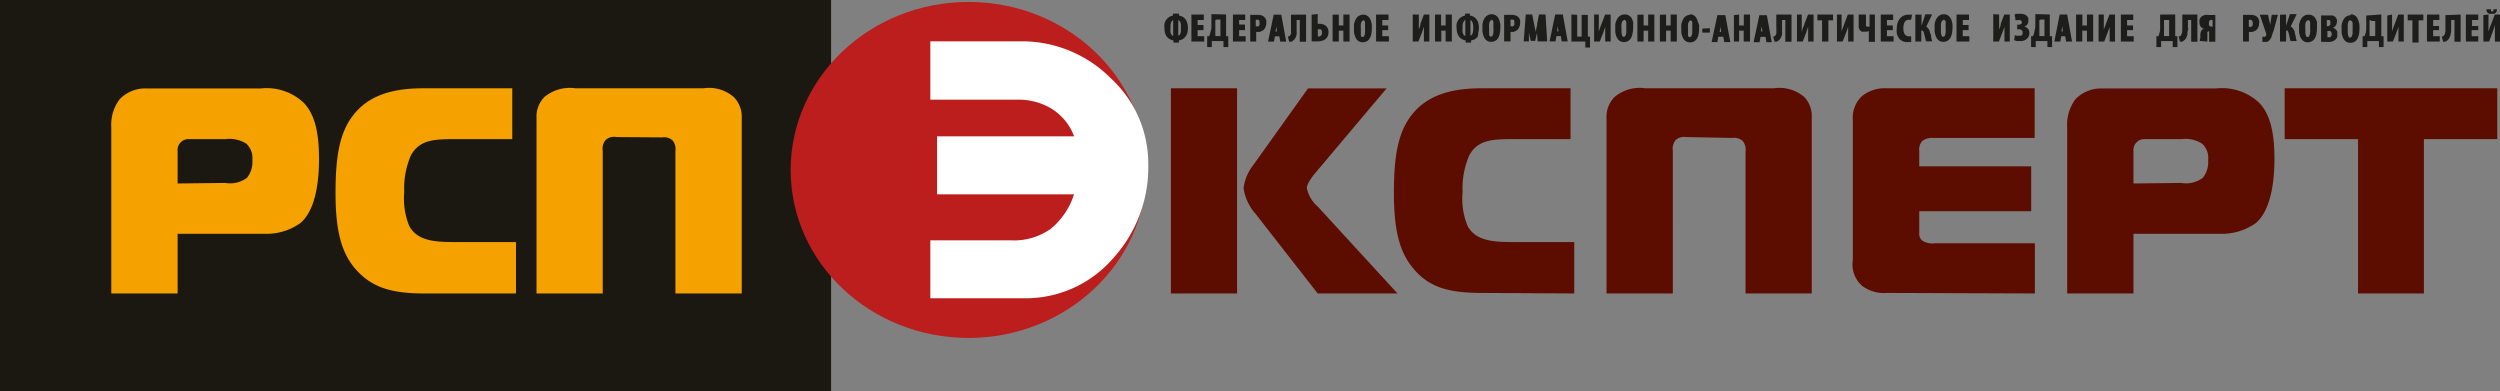 <svg id="Слой_1" data-name="Слой 1" xmlns="http://www.w3.org/2000/svg" width="230" height="36" viewBox="0 0 230 36"><rect x="0" y="0" width="230" height="36" fill="#808080" stroke="none"/><defs><style>.cls-1{fill:#1b1811;}.cls-2{fill:#f5a100;}.cls-3{fill:#bc1d1d;}.cls-4{fill:#fff;}.cls-5{fill:#5d0c00;}.cls-6{fill:#1d1d1b;}</style></defs><title>media-103</title><polygon class="cls-1" points="0 36 76.46 36 76.46 0 0 0 0 36 0 36"/><path class="cls-2" d="M16.34,27V21.51h8a5.37,5.37,0,0,0,3.31-1c1.6-1.37,1.7-4.6,1.7-5.91,0-2.72-.51-4.2-1.4-5.14a5,5,0,0,0-4-1.32H13.51a3.24,3.24,0,0,0-2.51,1,3.9,3.9,0,0,0-.76,2.58V27Zm0-10.12V13.9a1,1,0,0,1,1.05-1.1h3.37a2.88,2.88,0,0,1,1.92.43,1.82,1.82,0,0,1,.54,1.48,2.36,2.36,0,0,1-.49,1.64,2.58,2.58,0,0,1-2,.48ZM47.47,27V22.27H42.23c-2,0-3.77,0-4.58-1.48a6.69,6.69,0,0,1-.46-3.12,7.6,7.6,0,0,1,.62-3.39c.84-1.51,2.32-1.48,4.32-1.48h5V8.12h-8c-2.13,0-4.89.24-6.61,2.45-1.35,1.69-1.65,4.06-1.65,7.21,0,3.6.6,5.46,1.73,6.85C34.2,26.54,36.17,27,39.11,27ZM60.93,12.64a1.19,1.19,0,0,1,.94.27,1.28,1.28,0,0,1,.27,1V27h6.1V10.84a2.58,2.58,0,0,0-.73-1.91,3.48,3.48,0,0,0-2.78-.81H52.92a3.64,3.64,0,0,0-2.84.81,2.56,2.56,0,0,0-.72,1.91V27h6.09V13.88a1.25,1.25,0,0,1,.27-1,1.15,1.15,0,0,1,1-.27Z"/><path class="cls-3" d="M89.11,31.09c9,0,16.37-6.92,16.37-15.45S98.15.18,89.11.18,72.74,7.1,72.74,15.64s7.33,15.45,16.37,15.45Z"/><path class="cls-4" d="M98.81,17.88a6.73,6.73,0,0,1-2.14,3.17A5.82,5.82,0,0,1,93,22.11H85.59v5.33h8.58a10.65,10.65,0,0,0,8.26-3.7,12.43,12.43,0,0,0,3.21-8.59,10.67,10.67,0,0,0-3.5-8,11.53,11.53,0,0,0-8.21-3.35H85.59V9.17h8a5.91,5.91,0,0,1,3,.74,5.08,5.08,0,0,1,2.23,2.63H86.21v5.34Z"/><path class="cls-5" d="M107.72,27h6.09V8.12h-6.09V27Zm20.85,0-7.34-8a3,3,0,0,1-1-1.7c0-.16.09-.56.79-1.4l6.55-7.77h-7.23l-5.07,7.1a4.17,4.17,0,0,0-.86,2.1,4.54,4.54,0,0,0,1.1,2.34L121.23,27Zm16.26,0V22.27H139.6c-2,0-3.77,0-4.58-1.48a6.54,6.54,0,0,1-.46-3.12,7.6,7.6,0,0,1,.62-3.39c.83-1.51,2.32-1.48,4.31-1.48h5V8.12h-8c-2.13,0-4.88.24-6.61,2.45-1.34,1.69-1.64,4.06-1.64,7.21,0,3.6.59,5.46,1.73,6.85,1.53,1.91,3.5,2.32,6.44,2.32Zm14.54-14.31a1.2,1.2,0,0,1,.95.27,1.28,1.28,0,0,1,.27,1V27h6.09V10.84A2.56,2.56,0,0,0,166,8.93a3.5,3.5,0,0,0-2.78-.81H151.36a3.61,3.61,0,0,0-2.83.81,2.58,2.58,0,0,0-.73,1.91V27h6.1V13.88a1.25,1.25,0,0,1,.27-1,1.13,1.13,0,0,1,.94-.27ZM187.21,27V22.38H178a1.71,1.71,0,0,1-1.16-.25.82.82,0,0,1-.27-.7v-2h10.3V15.3h-10.3V13.88a1.16,1.16,0,0,1,.29-.92,1.53,1.53,0,0,1,1-.27h9.33V8.12H173.56a3.33,3.33,0,0,0-2.29.75,2.72,2.72,0,0,0-.81,2.16v12.9a2.6,2.6,0,0,0,.86,2.37,3.37,3.37,0,0,0,2.3.65Zm9.07,0V21.51h7.95a5.38,5.38,0,0,0,3.32-1c1.59-1.37,1.7-4.6,1.7-5.91,0-2.72-.51-4.2-1.4-5.14a5,5,0,0,0-4-1.32H193.44a3.28,3.28,0,0,0-2.51,1,3.94,3.94,0,0,0-.75,2.58V27Zm0-10.12V13.9a1,1,0,0,1,1.05-1.1h3.37a2.85,2.85,0,0,1,1.91.43,1.78,1.78,0,0,1,.54,1.48,2.36,2.36,0,0,1-.48,1.64,2.58,2.58,0,0,1-2,.48ZM223,27V12.8h6.75V8.12H210.19V12.8h6.75V27Z"/><path class="cls-6" d="M107.91,1.25v.18a.75.75,0,0,0-.24.08,1.14,1.14,0,0,0-.23.15,1.37,1.37,0,0,0-.19.22,1.25,1.25,0,0,0-.12.31,1.46,1.46,0,0,0,0,.38,1.51,1.51,0,0,0,.1.6.91.91,0,0,0,.29.37,1.08,1.08,0,0,0,.44.18v.2h.5v-.2a1.17,1.17,0,0,0,.33-.11.82.82,0,0,0,.26-.23.92.92,0,0,0,.18-.34,1.75,1.75,0,0,0,.06-.48,1.59,1.59,0,0,0-.07-.46,1,1,0,0,0-.17-.34.78.78,0,0,0-.26-.22.92.92,0,0,0-.33-.11V1.25Zm0,2.05a.24.24,0,0,1-.12-.09.67.67,0,0,1-.1-.24,1.41,1.41,0,0,1,0-.39,2.73,2.73,0,0,1,0-.32,2.18,2.18,0,0,1,.06-.22.48.48,0,0,1,.09-.13.18.18,0,0,1,.09-.07V3.3Zm.49-1.46a.24.24,0,0,1,.09.06.31.31,0,0,1,.09.12.58.58,0,0,1,.06.22,1.55,1.55,0,0,1,0,.33,1.55,1.55,0,0,1,0,.33.64.64,0,0,1-.06.22.41.41,0,0,1-.08.13.24.24,0,0,1-.1,0V1.84Zm2.32.46h-.54V1.84h.57v-.5h-1.14V3.82h1.18V3.33h-.61V2.77h.54V2.3Zm.73-1V2c0,.13,0,.26,0,.39s0,.27-.05.41a2.68,2.68,0,0,1-.07.27,1.14,1.14,0,0,1-.09.26l-.18,0,0,1h.43l0-.55h1.07l0,.55H113l0-1-.2,0v-2Zm.52.5h.31V3.32h-.47a.57.57,0,0,0,0-.14l0-.16,0-.16c0-.13,0-.25,0-.38s0-.27,0-.4V1.84Zm2.53.46H114V1.84h.56v-.5h-1.13V3.82h1.17V3.33H114V2.77h.54V2.3ZM115,3.82h.57V2.94h.08l.21,0a.9.9,0,0,0,.21-.08.62.62,0,0,0,.19-.12.62.62,0,0,0,.17-.27.84.84,0,0,0,.07-.37,1.23,1.23,0,0,0,0-.2.7.7,0,0,0-.08-.2.37.37,0,0,0-.13-.15.44.44,0,0,0-.19-.12,1,1,0,0,0-.25-.06l-.29,0h-.38l-.16,0V3.82Zm.57-2,0,0h.06a.24.24,0,0,1,.15,0,.25.25,0,0,1,.09.13.47.47,0,0,1,0,.17.32.32,0,0,1,0,.17.22.22,0,0,1-.1.13.3.3,0,0,1-.18,0h-.06V1.81Zm2.13,1.52.08.49h.55l-.45-2.48h-.7l-.52,2.48h.55l.08-.49Zm-.35-.44.07-.47a.37.37,0,0,0,0-.12.77.77,0,0,0,0-.15l0-.16a.51.51,0,0,1,0-.13h0V2a.78.78,0,0,1,0,.16.77.77,0,0,1,0,.15c0,.05,0,.09,0,.12l.06.47Zm1.42-1.55V2.45c0,.14,0,.27,0,.37a1.08,1.08,0,0,1,0,.28.45.45,0,0,1-.11.19l-.08.06-.1,0,.12.48a.76.76,0,0,0,.21,0,.62.62,0,0,0,.17-.11.59.59,0,0,0,.2-.24,1,1,0,0,0,.11-.31,2.2,2.2,0,0,0,0-.37c0-.13,0-.26,0-.39V1.84h.29v2h.58V1.34Zm1.9,0V3.81l.22,0h.26a1.61,1.61,0,0,0,.51-.07.77.77,0,0,0,.34-.2.63.63,0,0,0,.16-.24.9.9,0,0,0,.06-.34.76.76,0,0,0-.1-.41.62.62,0,0,0-.27-.26,1.08,1.08,0,0,0-.42-.1h-.2v-.9Zm.57,1.35h.1a.25.25,0,0,1,.16,0,.23.23,0,0,1,.1.12.56.56,0,0,1,0,.36.45.45,0,0,1-.11.13.29.29,0,0,1-.17.05h-.08V2.69Zm1.36-1.35V3.82h.57v-1h.42v1h.57V1.34h-.57v1h-.42v-1Zm2.8,0a.66.66,0,0,0-.32.08.67.67,0,0,0-.25.19,1.15,1.15,0,0,0-.16.29,1.22,1.22,0,0,0-.1.34,2.19,2.19,0,0,0,0,.36,2.23,2.23,0,0,0,0,.37,2,2,0,0,0,.09.35,1.32,1.32,0,0,0,.15.29.68.68,0,0,0,.24.2.79.79,0,0,0,.32.07.82.82,0,0,0,.35-.08.63.63,0,0,0,.26-.23,1.3,1.3,0,0,0,.17-.41,2.64,2.64,0,0,0,.06-.6,2.35,2.35,0,0,0,0-.26,1.28,1.28,0,0,0-.05-.27,1.34,1.34,0,0,0-.09-.26,1.07,1.07,0,0,0-.15-.22.66.66,0,0,0-.21-.15.65.65,0,0,0-.29-.06Zm0,.5a.16.16,0,0,1,.11.05.48.48,0,0,1,.07.16,1.5,1.5,0,0,1,0,.24,2.81,2.81,0,0,1,0,.3,2.63,2.63,0,0,1,0,.43.74.74,0,0,1-.07.27c0,.06-.08.1-.13.1a.18.18,0,0,1-.1,0,.32.32,0,0,1-.08-.13,1.11,1.11,0,0,1,0-.24,3.57,3.57,0,0,1,0-.37,2.59,2.59,0,0,1,0-.44.55.55,0,0,1,.09-.25.15.15,0,0,1,.13-.08Zm2.31.49h-.54V1.84h.57v-.5h-1.14V3.82h1.18V3.33h-.61V2.77h.54V2.3Zm2.26-1V3.82h.52l.33-.83a.7.7,0,0,1,.06-.17l.06-.18.06-.18a1.24,1.24,0,0,0,0-.16h0c0,.07,0,.16,0,.27s0,.23,0,.37v.88h.5V1.34H131l-.33.87s0,.09,0,.15a1.71,1.71,0,0,0-.07.18l-.07.18a1.54,1.54,0,0,0,0,.17h0c0-.06,0-.12,0-.2a2.16,2.16,0,0,0,0-.28c0-.1,0-.21,0-.32V1.34Zm2.05,0V3.82h.58v-1H133v1h.57V1.34H133v1h-.42v-1Zm2.77-.09v.18a.75.75,0,0,0-.24.08,1.14,1.14,0,0,0-.23.15,1,1,0,0,0-.18.22,1,1,0,0,0-.13.31,1.46,1.46,0,0,0,0,.38,1.5,1.5,0,0,0,.11.6.83.83,0,0,0,.29.37,1,1,0,0,0,.43.18v.2h.5v-.2a1.35,1.35,0,0,0,.34-.11.94.94,0,0,0,.26-.23A1.08,1.08,0,0,0,136,3a1.75,1.75,0,0,0,.06-.48A1.6,1.6,0,0,0,136,2.1a.85.85,0,0,0-.18-.34.78.78,0,0,0-.26-.22.92.92,0,0,0-.33-.11V1.25Zm0,2.05a.22.22,0,0,1-.13-.09.91.91,0,0,1-.1-.24,1.41,1.41,0,0,1,0-.39,2.73,2.73,0,0,1,0-.32,1,1,0,0,1,.07-.22.32.32,0,0,1,.08-.13.17.17,0,0,1,.1-.07V3.3Zm.49-1.46a.24.24,0,0,1,.09.06.23.23,0,0,1,.08.12.81.81,0,0,1,.07.22,2.73,2.73,0,0,1,0,.66,2.18,2.18,0,0,1-.06.22.73.73,0,0,1-.09.13.2.2,0,0,1-.09,0V1.84Zm1.93-.53a.69.69,0,0,0-.32.08.72.72,0,0,0-.24.19,1.17,1.17,0,0,0-.17.29,1.69,1.69,0,0,0-.09.34,2.19,2.19,0,0,0,0,.36,2.23,2.23,0,0,0,0,.37,2,2,0,0,0,.09.35,1,1,0,0,0,.15.29.68.68,0,0,0,.24.2.79.79,0,0,0,.32.07.74.74,0,0,0,.34-.08.6.6,0,0,0,.27-.23,1.3,1.3,0,0,0,.17-.41,2.64,2.64,0,0,0,.06-.6,2.35,2.35,0,0,0,0-.26,2.56,2.56,0,0,0-.05-.27,1.34,1.34,0,0,0-.09-.26,1.07,1.07,0,0,0-.15-.22.8.8,0,0,0-.21-.15.7.7,0,0,0-.3-.06Zm0,.5a.16.16,0,0,1,.11.05.48.48,0,0,1,.07.16,1.5,1.5,0,0,1,0,.24c0,.09,0,.19,0,.3a2.63,2.63,0,0,1,0,.43.74.74,0,0,1-.07.27c0,.06-.08.1-.13.1a.18.18,0,0,1-.1,0,.32.32,0,0,1-.08-.13A1.11,1.11,0,0,1,137,3a3.57,3.57,0,0,1,0-.37,2.59,2.59,0,0,1,0-.44.55.55,0,0,1,.09-.25.15.15,0,0,1,.13-.08Zm1.2,2h.56V2.94H139l.21,0a.9.9,0,0,0,.21-.08.62.62,0,0,0,.19-.12.73.73,0,0,0,.17-.27.84.84,0,0,0,.07-.37.64.64,0,0,0,0-.2.68.68,0,0,0-.07-.2.37.37,0,0,0-.13-.15.41.41,0,0,0-.2-.12.84.84,0,0,0-.24-.06l-.29,0h-.38l-.16,0V3.82Zm.56-2,.05,0h.06a.24.24,0,0,1,.15,0,.25.25,0,0,1,.09.13.88.88,0,0,1,0,.17.88.88,0,0,1,0,.17.22.22,0,0,1-.1.13.3.3,0,0,1-.18,0h-.07V1.81Zm2.87,2h.5l-.15-2.48h-.6l-.16.8c0,.15-.05.3-.08.45a3.53,3.53,0,0,0-.06.42h0c0-.14-.05-.28-.08-.42l-.09-.45-.16-.8h-.59l-.19,2.48h.48l0-.78c0-.06,0-.14,0-.22s0-.17,0-.27,0-.18,0-.26h0a1.62,1.62,0,0,0,0,.2l0,.2c0,.06,0,.12,0,.18l0,.14.17.76h.41l.17-.76a1,1,0,0,1,0-.14l0-.18a1.42,1.42,0,0,0,0-.2,1.18,1.18,0,0,1,0-.2h0v.26a2.53,2.53,0,0,1,0,.27,1.77,1.77,0,0,1,0,.22l.05.78Zm1.76-.49.08.49h.55l-.45-2.48h-.7l-.52,2.48h.55l.08-.49Zm-.35-.44.07-.47a.37.37,0,0,0,0-.12l0-.15a1,1,0,0,1,0-.16c0-.05,0-.09,0-.13h0s0,.08,0,.13a.78.78,0,0,1,0,.16.77.77,0,0,1,0,.15c0,.05,0,.09,0,.12l.06.47Zm1.32-1.55V3.82h1.28l0,.55h.43l0-1-.2,0v-2h-.57v2h-.41v-2Zm2.09,0V3.82h.52l.32-.83.06-.17.06-.18a.64.64,0,0,0,.06-.18,1.42,1.42,0,0,0,0-.16h0c0,.07,0,.16,0,.27s0,.23,0,.37,0,.29,0,.45v.43h.5V1.34h-.51l-.33.87a1.16,1.16,0,0,0-.06.15l-.07.18-.06.18-.06.17h0a1.48,1.48,0,0,1,0-.2c0-.08,0-.17,0-.28s0-.21,0-.32,0-.23,0-.35v-.4Zm2.78,0a.66.66,0,0,0-.32.08.57.57,0,0,0-.24.19.92.92,0,0,0-.17.29,1.22,1.22,0,0,0-.1.34,2.19,2.19,0,0,0,0,.36,2.22,2.22,0,0,0,0,.37,1.37,1.37,0,0,0,.08.35,1.32,1.32,0,0,0,.15.29.91.91,0,0,0,.24.2.81.81,0,0,0,.33.07.77.77,0,0,0,.34-.08.63.63,0,0,0,.26-.23,1.1,1.1,0,0,0,.17-.41,2.6,2.6,0,0,0,.07-.6,2.46,2.46,0,0,0,0-.26,2.51,2.51,0,0,0,0-.27l-.09-.26a1.07,1.07,0,0,0-.15-.22.71.71,0,0,0-.22-.15.65.65,0,0,0-.29-.06Zm0,.5a.16.16,0,0,1,.11.05.48.48,0,0,1,.07.16,1.5,1.5,0,0,1,0,.24,2.81,2.81,0,0,1,0,.3c0,.17,0,.31,0,.43a.72.72,0,0,1-.08.27.15.15,0,0,1-.13.1.21.21,0,0,1-.1,0,.49.49,0,0,1-.08-.13,1.11,1.11,0,0,1-.05-.24,3.57,3.57,0,0,1,0-.37,1.78,1.78,0,0,1,0-.44.73.73,0,0,1,.08-.25.15.15,0,0,1,.13-.08Zm1.2-.47V3.82h.57v-1h.42v1h.57V1.34h-.57v1h-.42v-1Zm2.07,0V3.82h.57v-1h.42v1h.57V1.34h-.57v1h-.42v-1Zm2.8,0a.66.66,0,0,0-.32.08.67.67,0,0,0-.25.19,1.15,1.15,0,0,0-.16.29,1.22,1.22,0,0,0-.1.34,2.19,2.19,0,0,0,0,.36c0,.13,0,.25,0,.37a2,2,0,0,0,.09.35,1.32,1.32,0,0,0,.15.29.78.78,0,0,0,.24.2.79.79,0,0,0,.32.07.82.82,0,0,0,.35-.08.63.63,0,0,0,.26-.23,1.1,1.1,0,0,0,.17-.41,2.64,2.64,0,0,0,.06-.6,2.35,2.35,0,0,0,0-.26A1.28,1.28,0,0,0,156.2,2a1.34,1.34,0,0,0-.09-.26,1,1,0,0,0-.14-.22.86.86,0,0,0-.22-.15.65.65,0,0,0-.29-.06Zm0,.5a.16.16,0,0,1,.11.05.48.48,0,0,1,.07.16,1.5,1.5,0,0,1,0,.24,2.81,2.81,0,0,1,0,.3c0,.17,0,.31,0,.43a1,1,0,0,1-.08.27.16.16,0,0,1-.13.1.21.21,0,0,1-.1,0,.32.32,0,0,1-.08-.13,1.11,1.11,0,0,1,0-.24,3.57,3.57,0,0,1,0-.37,2.59,2.59,0,0,1,0-.44.7.7,0,0,1,.09-.25.15.15,0,0,1,.13-.08Zm1.1.77V3h.7v-.4Zm1.94.75.08.49h.56l-.46-2.48H158l-.53,2.48H158l.08-.49Zm-.34-.44.07-.47a.74.74,0,0,1,0-.12.77.77,0,0,1,0-.15.78.78,0,0,0,0-.16.69.69,0,0,0,0-.13h0l0,.13c0,.05,0,.1,0,.16s0,.1,0,.15,0,.09,0,.12l.07.47Zm1.31-1.55V3.82H160v-1h.42v1H161V1.34h-.57v1H160v-1Zm2.91,2,.08.49H163l-.45-2.48h-.69l-.53,2.48h.55l.09-.49ZM162,2.89l.08-.47a.74.74,0,0,1,0-.12.77.77,0,0,1,0-.15,1,1,0,0,1,0-.16c0-.05,0-.09,0-.13h0a.69.69,0,0,0,0,.13,1,1,0,0,0,0,.16.77.77,0,0,0,0,.15c0,.05,0,.09,0,.12l.06.47Zm1.42-1.55V2.45a2.16,2.16,0,0,1,0,.37,1.08,1.08,0,0,1,0,.28.57.57,0,0,1-.1.19l-.09.06a.29.29,0,0,1-.1,0l.13.48a.64.64,0,0,0,.2,0,.67.67,0,0,0,.18-.11.65.65,0,0,0,.19-.24,1.43,1.43,0,0,0,.12-.31c0-.12,0-.24,0-.37s0-.26,0-.39V1.84h.3v2h.57V1.34Zm1.9,0V3.82h.53l.32-.83.06-.17.06-.18.06-.18c0-.06,0-.11,0-.16h0c0,.07,0,.16,0,.27s0,.23,0,.37,0,.29,0,.45v.43h.5V1.34h-.51l-.34.87s0,.09-.05.15l-.07.18a1.34,1.34,0,0,1-.07.18c0,.06,0,.12-.05.17h0c0-.06,0-.12,0-.2s0-.17,0-.28,0-.21,0-.32V1.34Zm2.31,2.48h.58V1.87h.43V1.34h-1.44v.53h.43V3.82ZM169,1.34V3.82h.52l.33-.83a.7.7,0,0,1,.06-.17l.06-.18.06-.18a1.24,1.24,0,0,0,0-.16h0c0,.07,0,.16,0,.27s0,.23,0,.37v.88h.5V1.34H170l-.33.87-.05.15a1.71,1.71,0,0,0-.07.18l-.07.18a1.54,1.54,0,0,0-.05.17h0a1.68,1.68,0,0,1,0-.2c0-.08,0-.17,0-.28s0-.21,0-.32V1.34Zm2,0v.89a2.64,2.64,0,0,0,0,.29.8.8,0,0,0,.1.23.49.49,0,0,0,.19.16.85.85,0,0,0,.3,0,.47.47,0,0,0,.17,0,.49.49,0,0,0,.17-.06h0v1h.56V1.34H172V2.45l0,0h-.12a.25.25,0,0,1-.13,0,.18.18,0,0,1-.08-.11.41.41,0,0,1,0-.16V1.34Zm3.14,1h-.54V1.84h.57v-.5h-1.14V3.82h1.18V3.33h-.61V2.77h.54V2.3Zm1.68,1h-.22a.47.47,0,0,1-.26-.08.5.5,0,0,1-.17-.24,1.25,1.25,0,0,1-.06-.42,1.12,1.12,0,0,1,.07-.45.48.48,0,0,1,.17-.25.4.4,0,0,1,.26-.08h.12l.09,0,.09-.47-.13,0-.22,0a1.06,1.06,0,0,0-.31.05,1.11,1.11,0,0,0-.29.14,1,1,0,0,0-.23.26,1.2,1.2,0,0,0-.17.36,2.43,2.43,0,0,0-.06.49,2.33,2.33,0,0,0,0,.38,1.17,1.17,0,0,0,.11.33,1,1,0,0,0,.19.27,1.12,1.12,0,0,0,.28.18,1.06,1.06,0,0,0,.37.06h.23l.15,0,0-.48Zm.39-2V3.82h.55v-1h0a.17.17,0,0,1,.12,0A.48.48,0,0,1,177,3q0,.1.06.24l.06.28a2.29,2.29,0,0,0,.08.28h.56l-.09-.35c0-.12,0-.24-.08-.36a1.73,1.73,0,0,0-.08-.27.72.72,0,0,0-.12-.21.54.54,0,0,0-.18-.15l.55-1.14h-.63l-.35,1.06h0V1.34Z"/><path class="cls-6" d="M178.81,1.31a.69.69,0,0,0-.32.08.72.72,0,0,0-.24.19,1.17,1.17,0,0,0-.17.29,1.69,1.69,0,0,0-.09.34,2.19,2.19,0,0,0,0,.36,2.23,2.23,0,0,0,0,.37,2,2,0,0,0,.09.35,1,1,0,0,0,.15.29.74.74,0,0,0,.23.2.88.88,0,0,0,.33.07.74.74,0,0,0,.34-.08.6.6,0,0,0,.27-.23,1.3,1.3,0,0,0,.17-.41,2.64,2.64,0,0,0,.06-.6,2.35,2.35,0,0,0,0-.26,2.56,2.56,0,0,0-.05-.27,1.34,1.34,0,0,0-.09-.26,1.07,1.07,0,0,0-.15-.22.8.8,0,0,0-.21-.15.7.7,0,0,0-.3-.06Zm0,.5a.16.16,0,0,1,.11.05A.48.48,0,0,1,179,2a1.5,1.5,0,0,1,0,.24c0,.09,0,.19,0,.3A2.63,2.63,0,0,1,179,3a.74.74,0,0,1-.07.27c0,.06-.08.1-.13.1a.18.18,0,0,1-.1,0,.32.32,0,0,1-.08-.13,1.11,1.11,0,0,1-.05-.24,3.57,3.57,0,0,1,0-.37,2.59,2.59,0,0,1,0-.44.55.55,0,0,1,.09-.25.15.15,0,0,1,.13-.08Zm2.31.49h-.54V1.84h.57v-.5H180V3.82h1.18V3.33h-.61V2.77h.54V2.3Zm2.26-1V3.82h.52l.32-.83.06-.17a1.34,1.34,0,0,0,.07-.18l.06-.18a1.24,1.24,0,0,0,0-.16h0c0,.07,0,.16,0,.27s0,.23,0,.37v.88h.49V1.34h-.51l-.33.87a1.31,1.31,0,0,0,0,.15.75.75,0,0,0-.07.18l-.07.18a1.54,1.54,0,0,0,0,.17h0c0-.06,0-.12,0-.2a2.16,2.16,0,0,0,0-.28c0-.1,0-.21,0-.32V1.34Zm2,.55.11,0,.11,0,.12,0a.33.33,0,0,1,.15,0,.21.21,0,0,1,.1.08A.28.28,0,0,1,186,2a.29.29,0,0,1,0,.14.24.24,0,0,1-.09.08l-.13.05h-.2v.43h.24a.39.39,0,0,1,.15.06.32.32,0,0,1,.1.1.38.38,0,0,1,0,.16.33.33,0,0,1,0,.15.43.43,0,0,1-.12.11l-.2,0-.13,0a.28.28,0,0,1-.13,0l-.12-.05-.07.46a.71.71,0,0,0,.21.08,1.39,1.39,0,0,0,.3,0,1.09,1.09,0,0,0,.26,0,1.06,1.06,0,0,0,.25-.09.7.7,0,0,0,.19-.15.6.6,0,0,0,.14-.21.76.76,0,0,0,.05-.27.73.73,0,0,0-.06-.3.55.55,0,0,0-.17-.2.71.71,0,0,0-.25-.11h0a.51.51,0,0,0,.17-.07.8.8,0,0,0,.13-.13.89.89,0,0,0,.08-.17.57.57,0,0,0,0-.18.59.59,0,0,0,0-.23.66.66,0,0,0-.14-.2.48.48,0,0,0-.22-.13.81.81,0,0,0-.33-.06l-.23,0-.2,0-.14.07.09.44Zm1.87-.55V2c0,.13,0,.26,0,.39a2.9,2.9,0,0,1-.06.41l-.06.27-.09.26-.18,0,0,1h.43l0-.55h1.07l0,.55h.43l0-1-.21,0v-2Zm.53.5h.31V3.32h-.47a1,1,0,0,1,0-.14l0-.16,0-.16c0-.13,0-.25,0-.38s0-.27,0-.4V1.84ZM190,3.33l.08.49h.55l-.45-2.48h-.69L189,3.82h.55l.09-.49Zm-.35-.44.08-.47a.74.74,0,0,1,0-.12.77.77,0,0,1,0-.15,1,1,0,0,1,0-.16c0-.05,0-.09,0-.13h0a.69.69,0,0,0,0,.13,1,1,0,0,0,0,.16.77.77,0,0,0,0,.15c0,.05,0,.09,0,.12l.06.47ZM191,1.34V3.82h.57v-1H192v1h.57V1.34H192v1h-.42v-1Zm2.07,0V3.82h.52L193.9,3l.06-.17a1.34,1.34,0,0,0,.07-.18l.06-.18a1.24,1.24,0,0,0,0-.16h0c0,.07,0,.16,0,.27s0,.23,0,.37v.88h.49V1.34h-.51l-.33.87s0,.09-.06.15l-.06.18a1.34,1.34,0,0,0-.07.18,1.54,1.54,0,0,0,0,.17h0c0-.06,0-.12,0-.2s0-.17,0-.28,0-.21,0-.32,0-.23,0-.35v-.4Zm3.17,1h-.55V1.84h.57v-.5h-1.14V3.82h1.18V3.33h-.61V2.77h.55V2.3Zm2.49-1V2c0,.13,0,.26,0,.39s0,.27,0,.41a2.68,2.68,0,0,1-.07.27,1.14,1.14,0,0,1-.09.26l-.18,0,0,1h.43l0-.55h1.07l0,.55h.43l0-1-.2,0v-2Zm.52.5h.31V3.32h-.47a.57.57,0,0,0,0-.14.94.94,0,0,1,0-.16.78.78,0,0,1,0-.16c0-.13,0-.25,0-.38s0-.27,0-.4V1.84Zm1.52-.5V2.45c0,.14,0,.27,0,.37a1.78,1.78,0,0,1-.05.28.59.59,0,0,1-.11.19l-.09.06-.09,0,.12.48a.64.64,0,0,0,.2,0,.54.54,0,0,0,.18-.11.68.68,0,0,0,.2-.24,1.42,1.42,0,0,0,.11-.31c0-.12,0-.24.05-.37s0-.26,0-.39V1.84h.3v2h.57V1.34Zm2.31,2.48s0-.07,0-.11l0-.11a.74.74,0,0,1,0-.12.78.78,0,0,1,0-.14s0-.1,0-.15a.57.57,0,0,1,0-.14.31.31,0,0,1,0-.1l.07-.06.09,0h0v.95h.57V1.38l-.18,0h-.4a1.46,1.46,0,0,0-.38,0,.81.81,0,0,0-.31.15.69.69,0,0,0-.11.13.49.49,0,0,0-.08.18.8.8,0,0,0,0,.23.76.76,0,0,0,.05.27.48.48,0,0,0,.15.2.71.71,0,0,0,.23.12h0l-.09,0-.08.06a.52.52,0,0,0-.12.17l-.06.2c0,.07,0,.14,0,.21a1.18,1.18,0,0,1,0,.2.88.88,0,0,1-.05.15.61.61,0,0,1,0,.12Zm.41-1.39h0a.27.27,0,0,1-.16,0,.29.29,0,0,1-.1-.12.34.34,0,0,1,0-.18.43.43,0,0,1,0-.11.27.27,0,0,1,.13-.18.28.28,0,0,1,.13,0h.07v.65Zm2.84,1.39h.57V2.94H207l.2,0a.83.83,0,0,0,.22-.08.76.76,0,0,0,.19-.12.73.73,0,0,0,.17-.27,1,1,0,0,0,.06-.37.65.65,0,0,0,0-.2.68.68,0,0,0-.07-.2.47.47,0,0,0-.13-.15.41.41,0,0,0-.2-.12.84.84,0,0,0-.24-.06l-.29,0h-.38l-.17,0V3.82Zm.57-2,.05,0H207a.21.21,0,0,1,.23.17.5.5,0,0,1,0,.34.25.25,0,0,1-.09.13.35.35,0,0,1-.18,0h-.07V1.81Zm1-.47.59,1.75a.17.17,0,0,1,0,.07.11.11,0,0,1,0,.08.14.14,0,0,1-.05.08.18.18,0,0,1-.07.05.15.15,0,0,1-.09,0h-.14l0,.47.1,0h.13a.45.45,0,0,0,.2,0,.58.58,0,0,0,.18-.11.51.51,0,0,0,.13-.16,1.2,1.2,0,0,0,.11-.2q0-.12.09-.27c0-.1.07-.2.1-.31l.39-1.44H209l-.14.91,0,.21a1.11,1.11,0,0,1,0,.19h0s0-.07,0-.12,0-.08,0-.13l0-.13-.2-.93Zm1.86,0V3.82h.56v-1h0a.19.19,0,0,1,.13,0,.48.48,0,0,1,.08.16,1.37,1.37,0,0,1,.07.24l.06.28a2.29,2.29,0,0,0,.07.28h.57a2.25,2.25,0,0,1-.09-.35c0-.12-.06-.24-.08-.36s0-.19-.08-.27a.72.72,0,0,0-.12-.21.58.58,0,0,0-.19-.15l.56-1.14h-.63l-.35,1.06h0V1.34Zm2.59,0a.66.66,0,0,0-.32.08.72.72,0,0,0-.24.19,1.17,1.17,0,0,0-.17.29,2.75,2.75,0,0,0-.1.34,2.19,2.19,0,0,0,0,.36,2.22,2.22,0,0,0,0,.37,2,2,0,0,0,.08.35,1,1,0,0,0,.16.29.74.74,0,0,0,.23.2.81.81,0,0,0,.33.07.77.77,0,0,0,.34-.08.72.72,0,0,0,.27-.23,1.3,1.3,0,0,0,.17-.41,2.64,2.64,0,0,0,.06-.6c0-.08,0-.17,0-.26a2.56,2.56,0,0,0,0-.27,1.34,1.34,0,0,0-.09-.26,1.07,1.07,0,0,0-.15-.22.8.8,0,0,0-.21-.15.73.73,0,0,0-.3-.06Zm0,.5a.14.14,0,0,1,.11.05.34.34,0,0,1,.07.16.86.86,0,0,1,0,.24,2.66,2.66,0,0,1,0,.3,2.63,2.63,0,0,1,0,.43.72.72,0,0,1-.08.27c0,.06-.07.1-.12.1a.18.18,0,0,1-.1,0,.32.32,0,0,1-.08-.13,1,1,0,0,1-.06-.24c0-.1,0-.22,0-.37a2.59,2.59,0,0,1,0-.44.55.55,0,0,1,.09-.25.13.13,0,0,1,.12-.08Zm1.2,2,.22,0H214a2.33,2.33,0,0,0,.4,0,1,1,0,0,0,.29-.09.72.72,0,0,0,.19-.14.6.6,0,0,0,.14-.21.76.76,0,0,0,0-.27.7.7,0,0,0,0-.25.61.61,0,0,0-.39-.33h0a.66.66,0,0,0,.21-.15.67.67,0,0,0,.11-.18A.78.78,0,0,0,215,2a1,1,0,0,0,0-.17.77.77,0,0,0-.07-.16.69.69,0,0,0-.11-.13.88.88,0,0,0-.21-.12l-.22,0h-.57l-.28,0V3.81Zm.57-2,0,0h.07a.2.2,0,0,1,.13,0,.18.18,0,0,1,.07.1.33.33,0,0,1,0,.15.41.41,0,0,1,0,.16s-.05.08-.09.1a.24.24,0,0,1-.14.05h-.09V1.77Zm0,1h.1a.42.42,0,0,1,.15,0,.27.27,0,0,1,.1.11.35.35,0,0,1,0,.36.21.21,0,0,1-.11.1.24.24,0,0,1-.15,0h-.09V2.76Zm2.14-1.45a.66.66,0,0,0-.32.08.67.67,0,0,0-.25.19,1.15,1.15,0,0,0-.16.29,1.22,1.22,0,0,0-.1.34,2.19,2.19,0,0,0,0,.36c0,.13,0,.25,0,.37a2,2,0,0,0,.09.35,1.32,1.32,0,0,0,.15.29.68.68,0,0,0,.24.2.79.79,0,0,0,.32.07.82.82,0,0,0,.35-.08.63.63,0,0,0,.26-.23,1.1,1.1,0,0,0,.17-.41,2.64,2.64,0,0,0,.06-.6,2.35,2.35,0,0,0,0-.26A1.28,1.28,0,0,0,217,2a1.34,1.34,0,0,0-.09-.26,1.64,1.64,0,0,0-.14-.22.86.86,0,0,0-.22-.15.65.65,0,0,0-.29-.06Zm0,.5a.16.16,0,0,1,.11.05.48.48,0,0,1,.07.16,1.5,1.5,0,0,1,0,.24,2.81,2.81,0,0,1,0,.3c0,.17,0,.31,0,.43a1,1,0,0,1-.08.27.16.16,0,0,1-.13.1.18.18,0,0,1-.1,0,.32.32,0,0,1-.08-.13A1.11,1.11,0,0,1,216,3a3.57,3.57,0,0,1,0-.37,2.59,2.59,0,0,1,0-.44.7.7,0,0,1,.09-.25.15.15,0,0,1,.13-.08Zm1.43-.47V2a2.55,2.55,0,0,1,0,.39c0,.14,0,.27,0,.41l-.06.27-.09.26-.18,0,0,1h.43l0-.55h1.07l0,.55h.43l0-1-.21,0v-2Zm.52.5h.31V3.32H218l0-.14a.94.94,0,0,0,0-.16l0-.16c0-.13,0-.25,0-.38s0-.27,0-.4V1.84Zm1.42-.5V3.82h.52l.32-.83.06-.17a1.34,1.34,0,0,0,.07-.18l.06-.18a1.24,1.24,0,0,0,0-.16h0c0,.07,0,.16,0,.27s0,.23,0,.37v.88h.49V1.34h-.51l-.33.87a1.31,1.31,0,0,0-.05.15.75.75,0,0,0-.07.18,1.34,1.34,0,0,0-.07.18,1.54,1.54,0,0,0-.05.17h0c0-.06,0-.12,0-.2s0-.17,0-.28,0-.21,0-.32,0-.23,0-.35v-.4Zm2.31,2.48h.57V1.87h.44V1.34h-1.44v.53h.43V3.82Zm2.45-1.52h-.54V1.84h.57v-.5h-1.14V3.82h1.18V3.33h-.61V2.77h.54V2.3Zm.59-1V2.45c0,.14,0,.27,0,.37a1.08,1.08,0,0,1-.05.28.45.45,0,0,1-.11.19l-.08.06a.29.29,0,0,1-.1,0l.13.48a.69.69,0,0,0,.2,0,.87.87,0,0,0,.18-.11.65.65,0,0,0,.19-.24,1,1,0,0,0,.11-.31,2.2,2.2,0,0,0,.06-.37c0-.13,0-.26,0-.39V1.84h.3v2h.57V1.34Zm3,1h-.55V1.84H228v-.5h-1.14V3.82H228V3.33h-.61V2.77H228V2.3Zm.49-1V3.82H229L229.3,3l.06-.17.06-.18a.64.64,0,0,0,.06-.18,1.42,1.42,0,0,0,.05-.16h0c0,.07,0,.16,0,.27s0,.23,0,.37,0,.29,0,.45v.43h.5V1.34h-.51l-.33.87a1.16,1.16,0,0,0-.06.15l-.07.18-.06.18-.06.17h0a1.48,1.48,0,0,1,0-.2c0-.08,0-.17,0-.28s0-.21,0-.32,0-.23,0-.35v-.4Zm.28-.54a.54.54,0,0,0,.07.27.4.4,0,0,0,.18.14.59.59,0,0,0,.23,0,.66.66,0,0,0,.25,0,.38.38,0,0,0,.17-.14.66.66,0,0,0,.08-.27h-.34a.3.3,0,0,1,0,.16.14.14,0,0,1-.1.05.13.13,0,0,1-.11-.05.46.46,0,0,1,0-.16Z"/></svg>